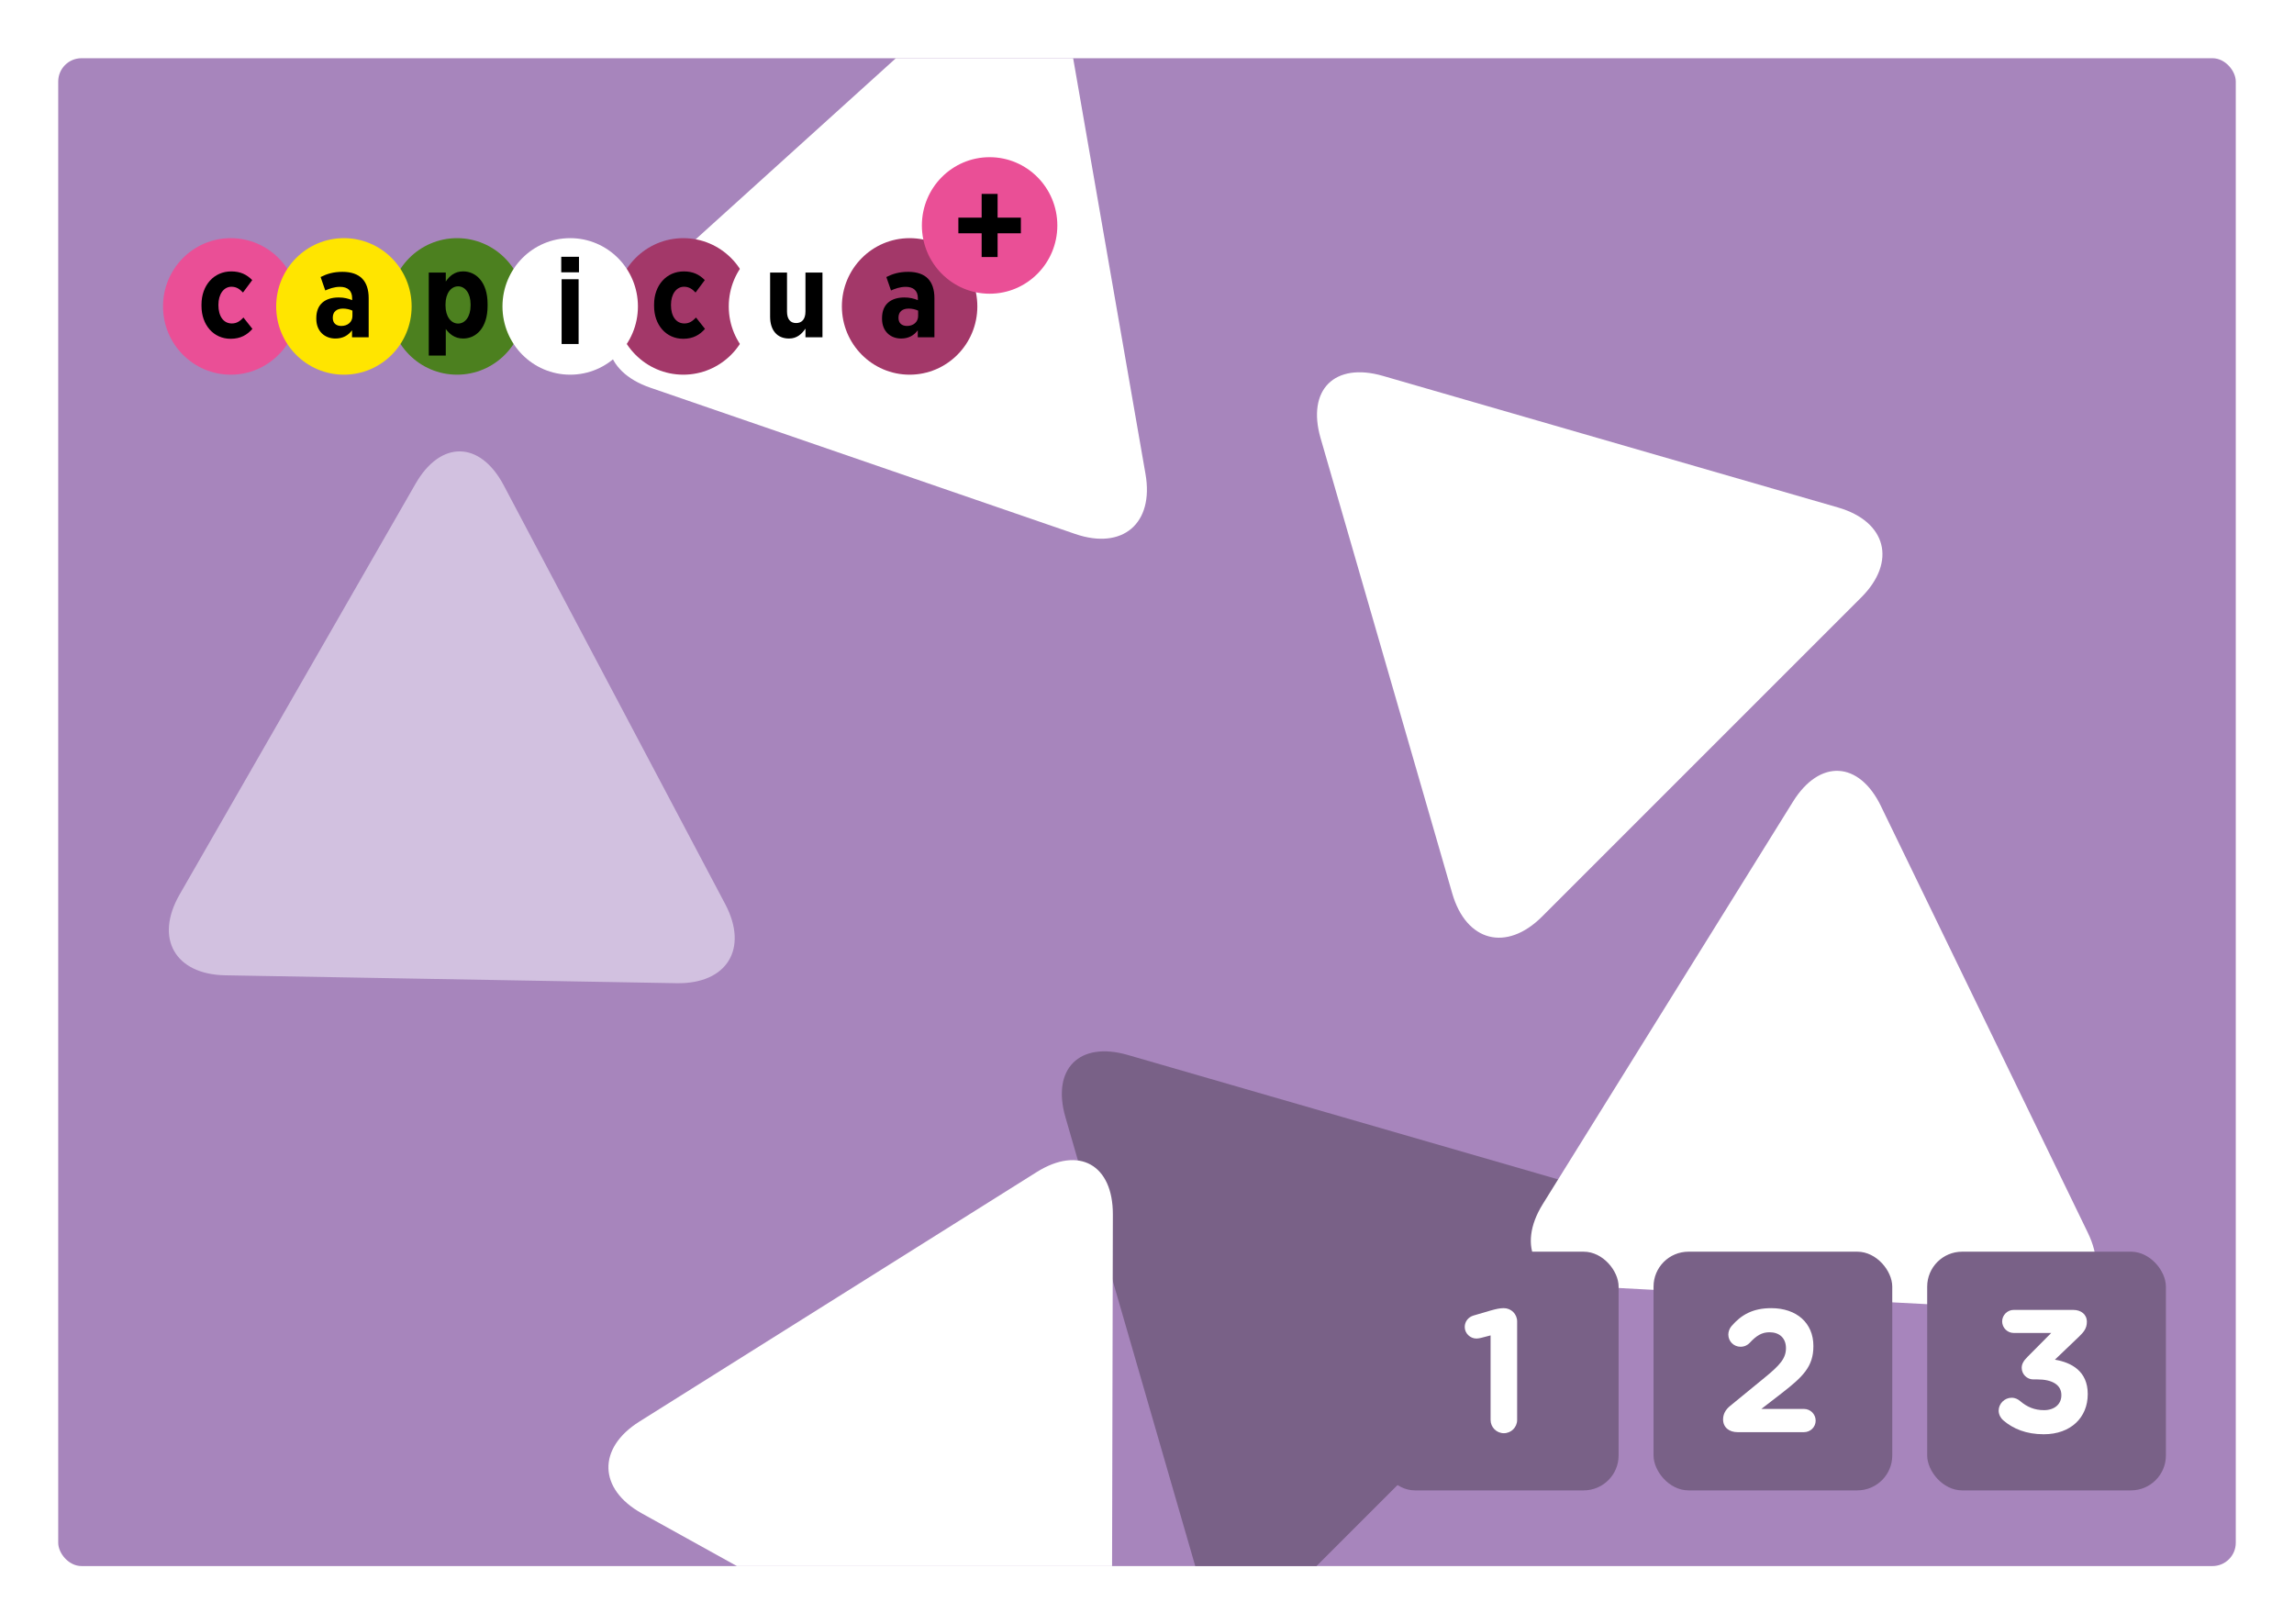 <svg width="394" height="279" viewBox="0 0 394 279" fill="none" xmlns="http://www.w3.org/2000/svg">
<g filter="url(#filter0_d_380_4107)">
<g clip-path="url(#clip0_380_4107)">
<rect x="10" y="10" width="374" height="259" rx="4" fill="#A785BC"/>
<path d="M182.851 1.581C181.369 -6.914 174.994 -9.108 168.602 -3.329L108.503 51.042C102.111 56.821 103.535 63.784 111.682 66.59L184.664 91.718C192.811 94.525 198.226 89.913 196.744 81.427L182.851 1.581Z" fill="white"/>
<path d="M193.696 181.208C185.381 178.805 180.591 183.595 182.994 191.91L205.603 270.094C208.006 278.409 214.924 280.189 221.043 274.069L275.855 219.257C281.975 213.138 280.195 206.228 271.881 203.817L193.696 181.208Z" fill="#796187"/>
<path d="M237.517 64.567C229.202 62.164 224.413 66.954 226.816 75.269L249.424 153.453C251.827 161.768 258.745 163.548 264.865 157.428L319.676 102.616C325.796 96.496 324.017 89.587 315.702 87.175L237.517 64.567Z" fill="white"/>
<path d="M323.069 138.485C319.294 130.694 312.526 130.345 307.952 137.695L264.982 206.815C260.409 214.165 263.71 220.493 272.357 220.942L349.767 224.999C358.414 225.448 362.355 219.503 358.58 211.721L323.069 138.494V138.485Z" fill="white"/>
<path d="M86.51 83.35C82.461 75.7 75.684 75.584 71.376 83.084L30.839 153.665C26.531 161.174 30.049 167.377 38.705 167.527L116.213 168.882C124.869 169.032 128.603 162.953 124.562 155.303L86.51 83.35Z" fill="#D2C1E0"/>
<path d="M191.137 208.596C191.153 200.029 185.294 196.778 178.035 201.337L109.82 244.181C102.561 248.74 102.759 255.801 110.248 259.957L177.352 297.155C184.841 301.311 190.939 297.731 190.956 289.164L191.137 208.612V208.596Z" fill="white"/>
<path d="M39.632 64.358C46.056 64.358 51.264 59.108 51.264 52.633C51.264 46.157 46.056 40.907 39.632 40.907C33.208 40.907 28 46.157 28 52.633C28 59.108 33.213 64.358 39.632 64.358Z" fill="#EA4F96"/>
<path d="M117.363 64.358C123.787 64.358 128.995 59.108 128.995 52.633C128.995 46.157 123.787 40.907 117.363 40.907C110.938 40.907 105.73 46.157 105.73 52.633C105.73 59.108 110.944 64.358 117.363 64.358Z" fill="#A33869"/>
<path d="M78.497 64.358C84.922 64.358 90.129 59.108 90.129 52.633C90.129 46.157 84.922 40.907 78.497 40.907C72.073 40.907 66.865 46.157 66.865 52.633C66.865 59.108 72.079 64.358 78.497 64.358Z" fill="#4C801F"/>
<path d="M97.933 64.358C104.357 64.358 109.565 59.108 109.565 52.633C109.565 46.157 104.357 40.907 97.933 40.907C91.508 40.907 86.301 46.157 86.301 52.633C86.301 59.108 91.508 64.358 97.933 64.358Z" fill="white"/>
<path d="M136.798 64.358C143.222 64.358 148.43 59.108 148.43 52.633C148.43 46.157 143.222 40.907 136.798 40.907C130.374 40.907 125.166 46.157 125.166 52.633C125.166 59.108 130.374 64.358 136.798 64.358Z" fill="white"/>
<path d="M156.228 64.358C162.652 64.358 167.86 59.108 167.86 52.633C167.86 46.157 162.652 40.907 156.228 40.907C149.804 40.907 144.596 46.157 144.596 52.633C144.596 59.108 149.809 64.358 156.228 64.358Z" fill="#A33869"/>
<path d="M39.61 58.193C41.336 58.193 42.452 57.509 43.355 56.492L41.813 54.542C41.236 55.142 40.681 55.56 39.817 55.56C38.354 55.56 37.513 54.271 37.513 52.429V52.344C37.513 50.542 38.421 49.253 39.755 49.253C40.641 49.253 41.196 49.688 41.734 50.248L43.321 48.112C42.373 47.157 41.303 46.62 39.716 46.62C36.734 46.62 34.609 49.005 34.609 52.305V52.553C34.604 55.825 36.684 58.193 39.61 58.193Z" fill="black"/>
<path d="M117.34 58.193C119.067 58.193 120.182 57.509 121.085 56.492L119.543 54.542C118.966 55.142 118.411 55.56 117.548 55.56C116.085 55.56 115.244 54.271 115.244 52.429V52.344C115.244 50.542 116.152 49.253 117.486 49.253C118.372 49.253 118.927 49.688 119.465 50.248L121.051 48.112C120.104 47.157 119.033 46.62 117.447 46.62C114.464 46.62 112.34 49.005 112.34 52.305V52.553C112.334 55.825 114.414 58.193 117.34 58.193Z" fill="black"/>
<path d="M78.683 55.577C77.466 55.577 76.519 54.373 76.519 52.486V52.276C76.519 50.389 77.466 49.185 78.683 49.185C79.899 49.185 80.824 50.389 80.824 52.276V52.486C80.824 54.373 79.899 55.577 78.683 55.577ZM73.643 61.075H76.564V56.509C77.18 57.34 78.066 58.148 79.546 58.148C81.749 58.148 83.745 56.345 83.745 52.548V52.214C83.745 48.417 81.726 46.614 79.546 46.614C78.083 46.614 77.197 47.422 76.564 48.355V46.818H73.643V61.075Z" fill="black"/>
<path d="M96.459 59.088H99.379V47.967H96.459V59.088ZM96.397 46.78H99.441V44.102H96.397V46.78Z" fill="black"/>
<path d="M135.52 58.148C136.899 58.148 137.723 57.34 138.34 56.447V57.939H141.26V46.818H138.34V53.52C138.34 54.825 137.723 55.492 136.736 55.492C135.75 55.492 135.172 54.825 135.172 53.52V46.818H132.269V54.39C132.269 56.696 133.44 58.148 135.52 58.148Z" fill="black"/>
<path d="M155.735 55.989C154.888 55.966 154.316 55.514 154.316 54.599V54.559C154.316 53.542 154.995 53.005 156.065 53.005C156.665 53.005 157.259 53.152 157.691 53.356V54.288C157.691 55.305 156.867 56.011 155.735 55.989ZM154.771 58.148C156.065 58.148 156.974 57.611 157.629 56.735V57.938H160.488V51.197C160.488 49.767 160.118 48.603 159.356 47.835C158.633 47.106 157.506 46.693 155.998 46.693C154.412 46.693 153.302 47.044 152.231 47.586L153.033 49.892C153.711 49.603 154.535 49.27 155.567 49.27C156.884 49.27 157.646 49.937 157.646 51.219V51.553C156.968 51.282 156.267 51.095 155.342 51.095C153.078 51.095 151.491 52.197 151.491 54.644V54.768C151.497 56.927 152.954 58.148 154.771 58.148Z" fill="black"/>
<path d="M59.067 64.358C65.492 64.358 70.7 59.108 70.7 52.633C70.7 46.157 65.492 40.907 59.067 40.907C52.643 40.907 47.435 46.157 47.435 52.633C47.435 59.108 52.643 64.358 59.067 64.358Z" fill="#FFE500"/>
<path d="M58.574 55.989C57.728 55.966 57.156 55.514 57.156 54.599V54.559C57.156 53.542 57.834 53.005 58.905 53.005C59.505 53.005 60.099 53.152 60.531 53.356V54.288C60.531 55.305 59.707 56.011 58.574 55.989ZM57.604 58.148C58.899 58.148 59.807 57.611 60.463 56.735V57.938H63.322V51.197C63.322 49.767 62.952 48.603 62.19 47.835C61.467 47.106 60.34 46.693 58.832 46.693C57.246 46.693 56.136 47.044 55.065 47.586L55.867 49.892C56.545 49.603 57.369 49.27 58.4 49.27C59.718 49.27 60.48 49.937 60.48 51.219V51.553C59.802 51.282 59.101 51.095 58.176 51.095C55.911 51.095 54.325 52.197 54.325 54.644V54.768C54.331 56.927 55.794 58.148 57.604 58.148Z" fill="black"/>
<path d="M169.968 50.451C176.392 50.451 181.6 45.202 181.6 38.726C181.6 32.25 176.392 27 169.968 27C163.544 27 158.336 32.25 158.336 38.726C158.336 45.202 163.549 50.451 169.968 50.451Z" fill="#EA4F96"/>
<path d="M168.6 44.151H171.341V40.076H175.338V37.381H171.341V33.306H168.6V37.381H164.603V40.076H168.6V44.151Z" fill="black"/>
<rect x="237" y="215" width="41" height="41" rx="6" fill="#796187"/>
<path d="M256.012 243.9V229.38L254.392 229.8C254.152 229.86 253.822 229.92 253.582 229.92C252.502 229.92 251.572 229.02 251.572 227.94C251.572 227.01 252.172 226.23 253.102 225.96L256.072 225.09C256.942 224.85 257.602 224.7 258.232 224.7H258.292C259.552 224.7 260.572 225.72 260.572 226.98V243.9C260.572 245.16 259.552 246.18 258.292 246.18C257.032 246.18 256.012 245.16 256.012 243.9Z" fill="white"/>
<rect x="284" y="215" width="41" height="41" rx="6" fill="#796187"/>
<path d="M295.944 243.81C295.944 242.91 296.364 242.13 297.144 241.5L303.114 236.61C305.724 234.48 306.744 233.31 306.744 231.57C306.744 229.8 305.574 228.84 303.924 228.84C302.604 228.84 301.674 229.41 300.504 230.67C300.204 231 299.664 231.33 298.944 231.33C297.774 231.33 296.844 230.4 296.844 229.23C296.844 228.72 297.054 228.18 297.384 227.79C299.064 225.84 301.044 224.7 304.224 224.7C308.574 224.7 311.454 227.25 311.454 231.18V231.24C311.454 234.75 309.654 236.49 305.934 239.37L302.514 242.01H309.834C310.944 242.01 311.844 242.91 311.844 244.02C311.844 245.13 310.944 246 309.834 246H298.434C296.994 246 295.944 245.19 295.944 243.81Z" fill="white"/>
<rect x="331" y="215" width="41" height="41" rx="6" fill="#796187"/>
<path d="M351.014 246.36C348.014 246.36 345.764 245.43 344.054 243.96C343.634 243.6 343.274 242.97 343.274 242.31C343.274 241.11 344.294 240.09 345.494 240.09C346.154 240.09 346.604 240.36 346.964 240.66C348.164 241.68 349.424 242.22 351.074 242.22C352.814 242.22 354.044 241.23 354.044 239.67V239.61C354.044 237.9 352.514 236.94 349.934 236.94H349.214C348.134 236.94 347.234 236.04 347.234 234.96C347.234 234.33 347.504 233.79 348.224 233.07L352.304 228.96H345.854C344.774 228.96 343.874 228.06 343.874 226.98C343.874 225.9 344.774 225 345.854 225H356.084C357.434 225 358.424 225.78 358.424 227.04C358.424 228.18 357.884 228.81 357.044 229.62L352.934 233.55C355.784 234.03 358.574 235.53 358.574 239.43V239.49C358.574 243.45 355.694 246.36 351.014 246.36Z" fill="white"/>
</g>
</g>
<defs>
<filter id="filter0_d_380_4107" x="0" y="0" width="394" height="279" filterUnits="userSpaceOnUse" color-interpolation-filters="sRGB">
<feFlood flood-opacity="0" result="BackgroundImageFix"/>
<feColorMatrix in="SourceAlpha" type="matrix" values="0 0 0 0 0 0 0 0 0 0 0 0 0 0 0 0 0 0 127 0" result="hardAlpha"/>
<feOffset/>
<feGaussianBlur stdDeviation="5"/>
<feComposite in2="hardAlpha" operator="out"/>
<feColorMatrix type="matrix" values="0 0 0 0 0 0 0 0 0 0 0 0 0 0 0 0 0 0 0.25 0"/>
<feBlend mode="normal" in2="BackgroundImageFix" result="effect1_dropShadow_380_4107"/>
<feBlend mode="normal" in="SourceGraphic" in2="effect1_dropShadow_380_4107" result="shape"/>
</filter>
<clipPath id="clip0_380_4107">
<rect x="10" y="10" width="374" height="259" rx="4" fill="white"/>
</clipPath>
</defs>
</svg>
